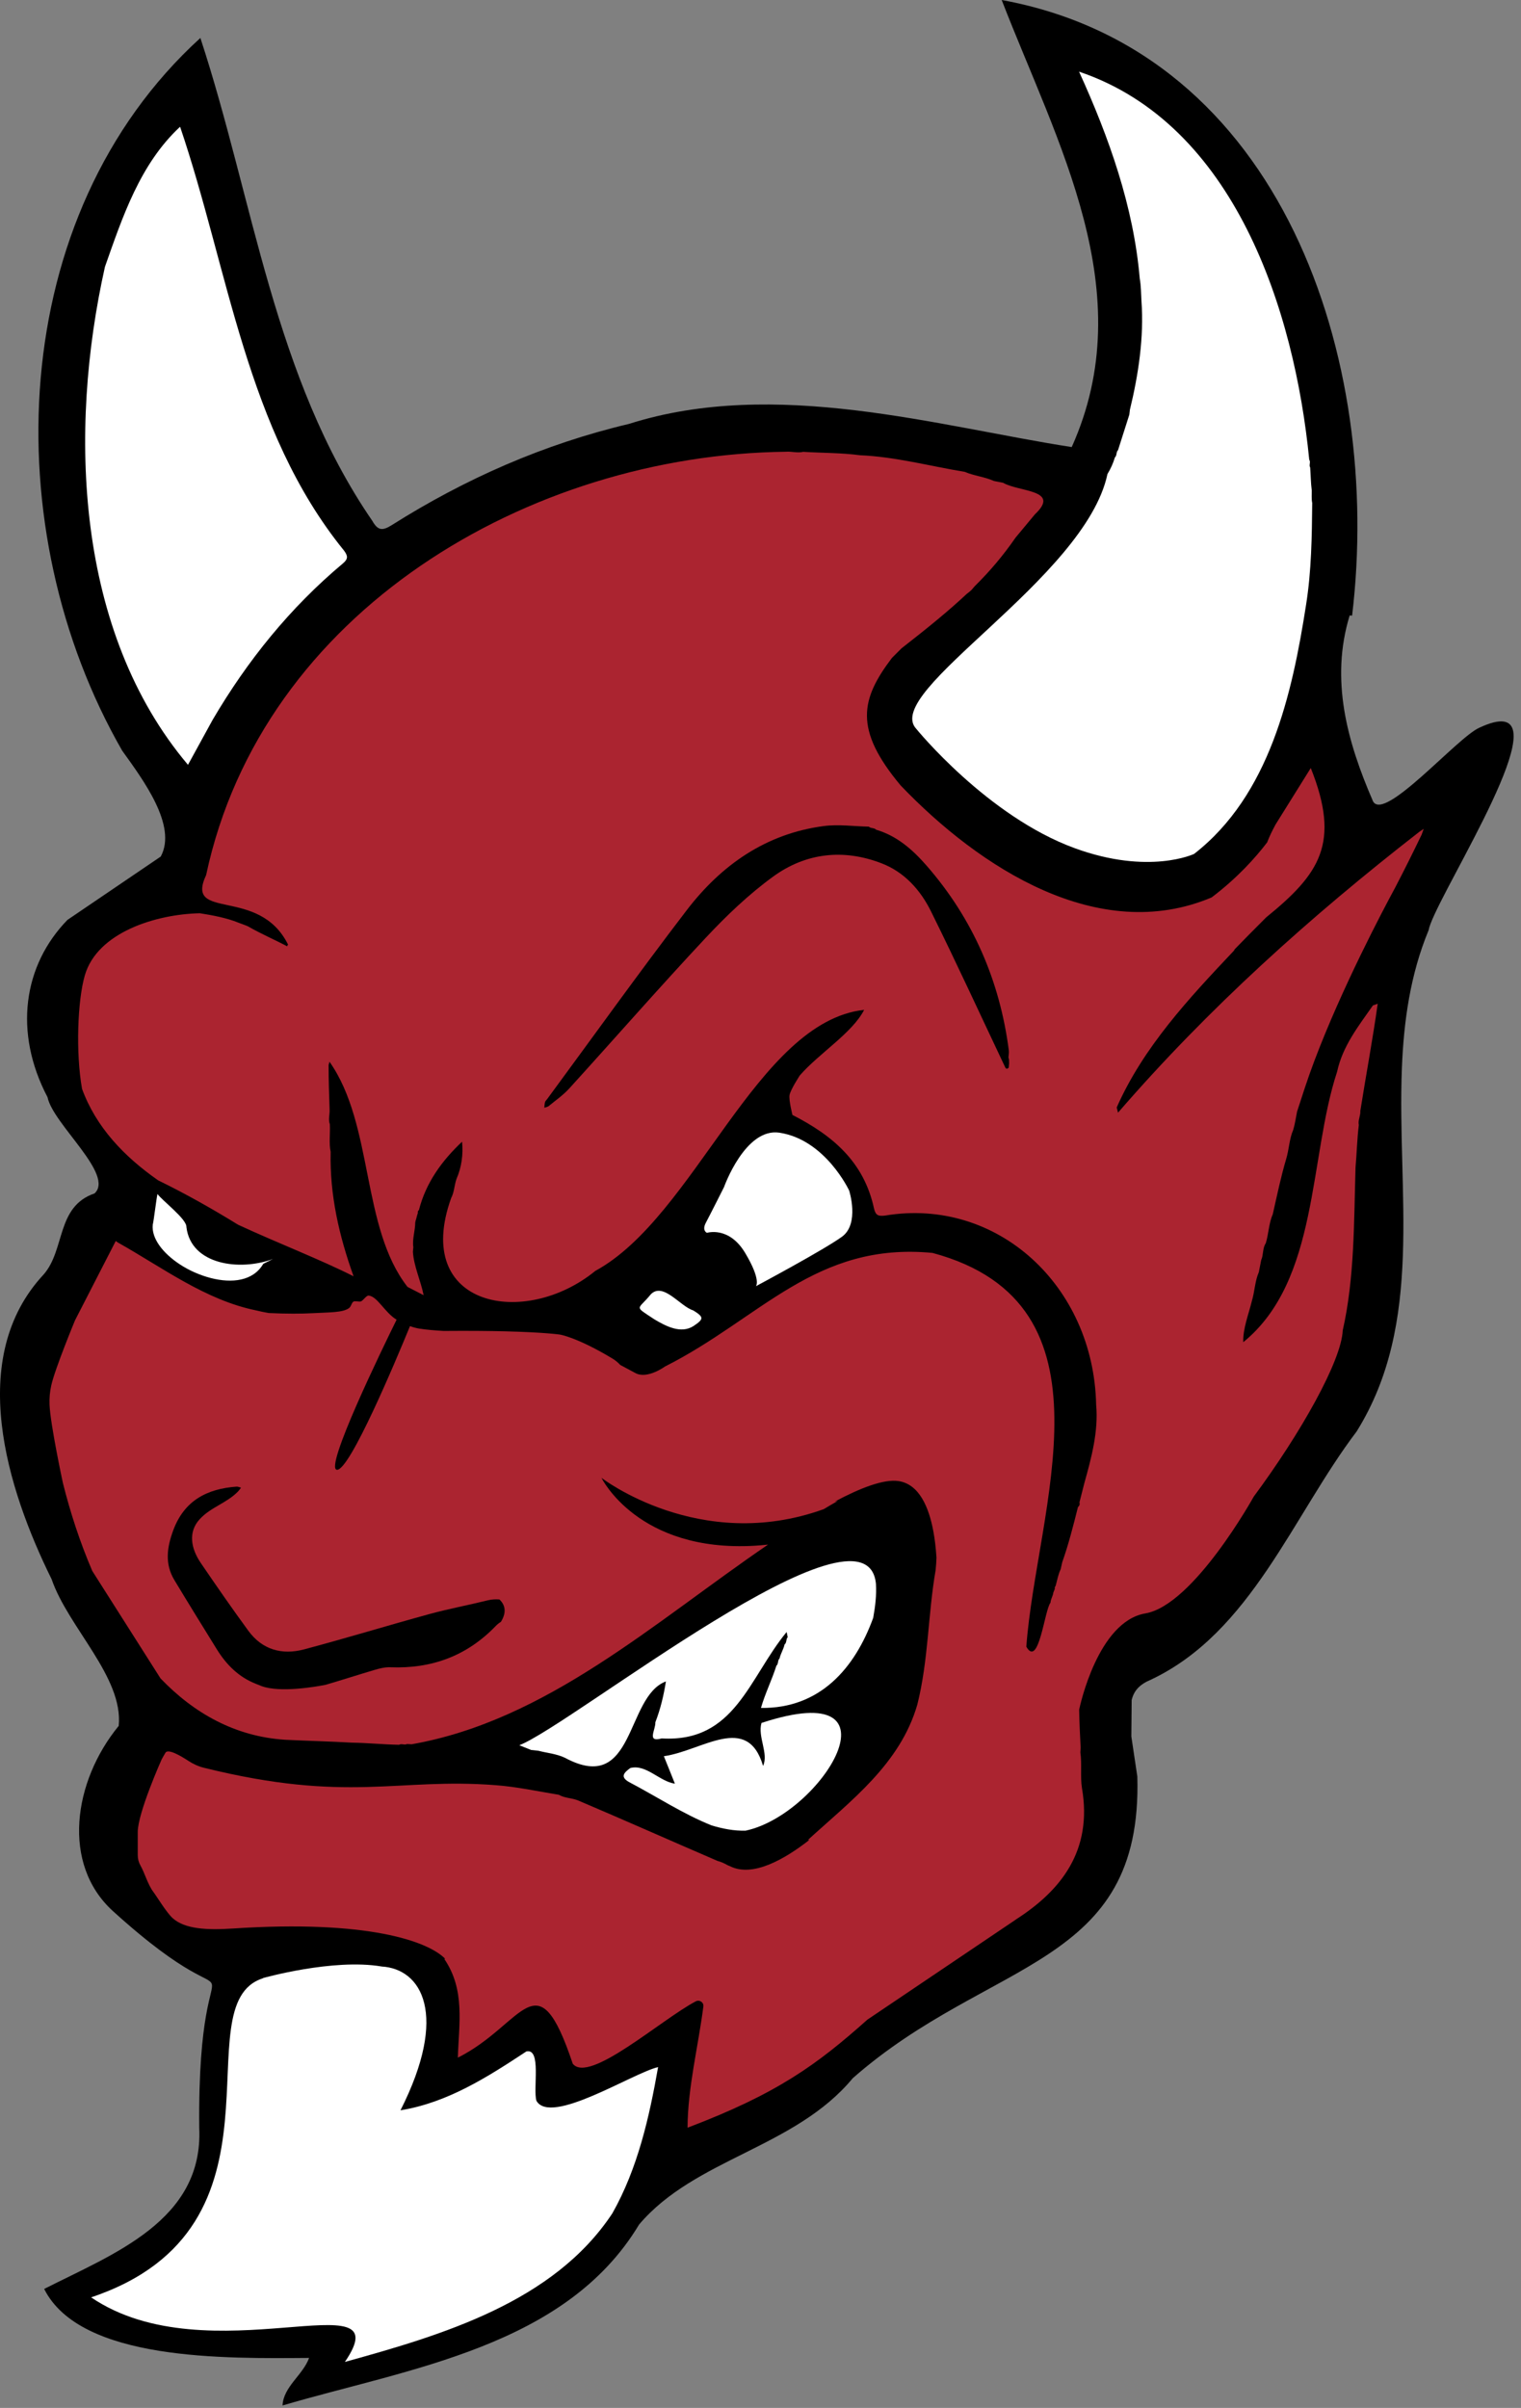 <?xml version="1.0" encoding="UTF-8"?>
<svg width="170px" height="269px" viewBox="0 0 170 269" version="1.1" xmlns="http://www.w3.org/2000/svg" xmlns:xlink="http://www.w3.org/1999/xlink">
    <rect x="0" y="0" width="170" height="269" fill="#808080" stroke="none"/>
    <!-- Generator: Sketch 55.2 (78181) - https://sketchapp.com -->
    <title>Group</title>
    <desc>Created with Sketch.</desc>
    <g id="Page-6" stroke="none" stroke-width="1" fill="none" fill-rule="evenodd">
        <g id="Artboard" transform="translate(-37, -59)">
            <g id="Group" transform="translate(37, 59)">
                <path d="M121.099,195.241 C121.088,195.416 121.077,195.592 121.066,195.767 C121.256,197.052 121.045,198.452 121.241,199.735 C122.458,206.766 118.874,211.218 113.878,214.422 L113.871,214.434 L97.258,225.628 C91.628,230.65 87.172,233.9 77.163,237.694 C77.185,233.189 78.35,228.662 78.931,224.152 C78.99,223.688 78.494,223.362 78.08,223.58 C74.202,225.619 66.165,232.823 64.333,230.551 C60.308,218.557 58.919,226.144 51.488,229.87 C51.607,226.058 52.326,222.297 49.978,218.849 C50.007,218.836 50.038,218.83 50.066,218.817 C48.16,216.876 41.45,214.447 26.343,215.443 C23.391,215.637 20.997,215.497 19.64,214.309 C18.946,213.701 17.852,211.876 17.447,211.341 C16.842,210.539 16.495,209.252 16.018,208.408 C15.815,208.049 15.712,207.658 15.712,207.246 C15.712,206.612 15.713,205.595 15.713,204.653 C15.714,202.524 18.376,196.565 18.376,196.565 C18.526,196.309 18.649,196.056 18.812,195.799 C19.108,195.333 20.508,196.147 21.391,196.727 C21.918,197.074 22.506,197.336 23.119,197.488 C39.231,201.475 44.728,198.574 55.712,199.43 C58.091,199.606 60.423,200.12 62.779,200.502 C63.409,200.88 64.216,200.853 64.909,201.127 C70.092,203.327 75.318,205.654 80.53,207.899 C80.83,207.972 81.194,208.118 81.655,208.377 C81.752,208.419 81.85,208.459 81.948,208.501 C84.457,209.725 87.982,207.733 90.776,205.548 C90.722,205.546 90.669,205.55 90.615,205.548 C95.43,201.153 100.921,197.06 102.841,190.439 C104.097,185.447 104.029,180.337 104.892,175.398 C104.943,174.89 104.971,174.439 104.984,174.022 C104.981,173.958 104.976,173.894 104.971,173.831 C104.911,172.947 104.81,172.011 104.639,171.087 C104.137,168.366 103.052,165.814 100.76,165.46 C99.097,165.204 96.446,166.239 93.621,167.748 C93.732,167.723 93.845,167.698 93.957,167.674 C93.426,167.969 92.902,168.288 92.376,168.597 C78.519,173.587 67.544,165.097 67.544,165.097 C67.544,165.097 71.604,173.437 84.674,172.68 C85.185,172.651 85.677,172.605 86.16,172.553 C73.453,181.22 61.442,192.203 46.329,194.86 C46.155,194.851 45.981,194.841 45.807,194.832 C45.523,194.982 45.203,194.748 44.921,194.918 C43.175,194.885 41.341,194.702 39.663,194.681 C37.18,194.535 34.607,194.48 32.168,194.356 C26.558,193.992 21.964,191.366 18.258,187.504 L10.634,175.503 C9.248,172.287 8.162,168.932 7.345,165.662 C7.345,165.662 5.939,159.13 5.852,156.912 C5.824,156.18 5.888,155.474 6.048,154.758 C6.471,152.873 8.701,147.498 8.701,147.498 L13.253,138.638 L13.49,138.806 C18.514,141.622 23.246,145.226 28.95,146.393 C29.402,146.509 29.873,146.598 30.348,146.684 C32.335,146.778 33.964,146.771 35.283,146.701 C37.22,146.599 38.603,146.635 39.301,146.152 C39.589,145.952 39.598,145.527 39.833,145.404 C40.009,145.312 40.435,145.443 40.627,145.394 C40.897,145.325 41.249,144.704 41.527,144.734 C42.515,144.842 43.293,146.605 44.643,147.43 C43.158,150.438 36.447,164.196 37.993,164.196 C39.437,164.196 44.488,152.176 46.139,148.148 C46.487,148.272 46.84,148.374 47.203,148.43 C47.993,148.552 48.933,148.632 49.909,148.685 C52.733,148.661 55.029,148.683 56.838,148.73 C61.28,148.843 62.901,149.093 62.901,149.093 C62.901,149.093 64.801,149.386 68.731,151.747 C69.133,151.988 69.412,152.232 69.629,152.476 C70.201,152.779 70.77,153.085 71.337,153.392 C72.663,154.109 74.642,152.658 74.642,152.658 C85.335,147.269 91.466,138.706 104.548,139.97 C125.774,145.675 116.127,168.667 115.028,183.961 C116.426,186.402 117.061,179.843 117.729,179.045 C117.747,178.634 118.011,178.286 118.043,177.924 C118.099,177.781 118.156,177.638 118.212,177.495 C118.185,177.374 118.211,177.268 118.298,177.178 C118.48,176.548 118.584,175.889 118.864,175.31 C118.923,175.051 118.981,174.79 119.039,174.53 C119.746,172.535 120.278,170.427 120.799,168.362 C120.964,168.225 121.029,168.054 120.964,167.843 C121.145,167.13 121.326,166.417 121.507,165.704 L121.507,165.705 C122.309,162.851 123.1,159.874 122.832,156.94 C122.556,143.609 111.75,133.727 99.259,135.793 C98.518,135.884 98.198,135.804 98.009,135.035 C96.878,129.75 93.337,126.833 88.886,124.554 C88.886,124.554 88.467,122.897 88.56,122.347 C88.664,121.732 89.712,120.138 89.712,120.138 C91.847,117.683 95.591,115.39 96.901,112.814 C84.87,114.147 78.017,135.907 66.856,141.978 C58.964,148.424 46.363,146.026 50.746,133.829 C51.092,133.19 51.091,132.379 51.347,131.681 C51.899,130.413 52.108,128.947 51.959,127.546 C49.695,129.68 47.921,132.122 47.136,135.189 C47.033,135.238 46.977,135.435 47.026,135.49 C46.931,135.752 46.87,136.022 46.801,136.288 C46.799,136.278 46.798,136.269 46.796,136.259 C46.773,136.362 46.75,136.465 46.727,136.568 C46.723,137.482 46.376,138.451 46.513,139.321 C46.498,139.497 46.482,139.673 46.467,139.849 C46.57,141.478 47.341,143.062 47.664,144.691 L45.862,143.765 C40.659,137.098 42.112,125.676 37.145,118.612 C37.112,118.732 37.079,118.851 37.045,118.971 C37.039,120.647 37.102,122.285 37.155,123.929 C37.189,124.482 36.984,125.077 37.183,125.595 C37.238,126.618 37.065,127.694 37.273,128.671 C37.161,133.491 38.219,138.071 39.834,142.579 C36.069,140.681 31.454,138.914 26.93,136.822 C24.166,135.115 21.115,133.383 17.99,131.861 C14.174,129.192 11.055,125.925 9.485,121.643 C8.772,117.64 8.977,111.77 9.799,108.953 C11.203,104.144 17.769,102.126 22.653,102.024 C24.002,102.231 25.687,102.55 26.95,103.07 C27.313,103.219 27.683,103.327 28.038,103.49 C29.397,104.28 30.986,104.96 32.425,105.723 C32.408,105.638 32.441,105.58 32.525,105.551 C29.272,98.93 20.918,102.978 23.355,97.758 C29.635,68.298 59.462,50.795 88.156,50.467 C88.807,50.416 89.462,50.633 90.09,50.476 C92.232,50.609 94.327,50.577 96.441,50.857 C100.374,51.024 104.261,52.074 108.151,52.715 C109.181,53.162 110.379,53.265 111.405,53.733 C111.746,53.8 112.088,53.867 112.43,53.934 C114.216,54.975 118.931,54.685 115.979,57.468 C115.261,58.331 114.544,59.194 113.827,60.057 C112.436,62.067 110.97,63.8 109.251,65.496 C109.139,65.624 109.034,65.756 108.922,65.883 C108.75,66.052 108.565,66.204 108.37,66.345 C106.383,68.208 104.053,70.111 101.075,72.43 C100.782,72.724 100.295,73.211 100.002,73.505 C96.527,78.099 95.719,81.449 100.977,87.741 C109.819,96.978 123.135,105.578 135.74,100.255 C138.61,98.081 140.642,95.815 141.943,94.107 C142.204,93.425 142.53,92.761 142.886,92.106 L146.819,85.801 C150.175,94.198 147.814,97.628 141.825,102.493 C140.491,103.824 139.286,105.05 138.237,106.129 C138.264,106.119 138.305,106.102 138.316,106.098 C138.279,106.143 138.241,106.188 138.204,106.233 C133.202,111.524 128.112,116.972 125.128,123.721 C125.177,123.914 125.227,124.107 125.276,124.3 C135.37,112.634 146.78,102.384 158.939,92.937 C159.107,92.823 159.275,92.708 159.444,92.594 C159.366,92.811 159.287,93.028 159.208,93.246 C158.277,95.18 157.316,97.114 156.316,99.032 L156.323,99.025 C156.323,99.025 156.295,99.077 156.253,99.154 C156.006,99.627 155.751,100.096 155.498,100.566 C153.581,104.191 148.759,113.621 146.152,121.54 C145.865,122.411 145.576,123.297 145.288,124.186 C145.149,124.864 145.057,125.57 144.855,126.228 C144.423,127.21 144.394,128.397 144.075,129.459 C143.48,131.457 143.039,133.589 142.57,135.66 C142.131,136.636 142.115,137.831 141.789,138.891 C141.416,139.417 141.537,140.234 141.279,140.762 C141.189,141.207 141.098,141.668 141.012,142.122 C140.579,143.102 140.555,144.292 140.233,145.353 C139.883,146.795 139.217,148.45 139.275,149.943 C147.748,143.045 146.59,129.342 149.765,119.717 C150.381,116.865 152.145,114.635 153.763,112.325 L153.763,112.324 C153.942,112.26 154.121,112.196 154.3,112.131 C153.742,116.132 152.989,120.109 152.36,124.102 C152.391,124.643 152.069,125.181 152.19,125.679 C151.994,127.248 151.956,128.942 151.822,130.421 C151.641,136.454 151.721,142.771 150.391,148.627 C150.253,152.011 145.702,160.104 140.449,167.186 C140.449,167.186 133.738,179.32 128.329,180.242 C123.023,181.147 121.009,190.626 120.933,190.991 C120.957,192.414 121.023,193.834 121.099,195.241 Z" id="Fill-440" fill="#AB2430"></path>
                <path d="M120.933,190.991 C120.957,192.414 121.023,193.834 121.099,195.241 C121.088,195.416 121.077,195.592 121.066,195.767 C121.256,197.052 121.045,198.452 121.241,199.735 C122.458,206.766 118.874,211.218 113.878,214.422 L113.871,214.434 L97.258,225.628 C91.628,230.65 87.172,233.9 77.163,237.694 C77.185,233.189 78.35,228.662 78.931,224.152 C78.99,223.688 78.494,223.362 78.08,223.58 C74.202,225.619 66.165,232.823 64.333,230.551 C60.308,218.557 58.919,226.144 51.488,229.87 C51.607,226.058 52.326,222.297 49.978,218.849 C50.007,218.836 50.038,218.83 50.066,218.817 C48.16,216.876 41.45,214.447 26.343,215.443 C23.391,215.637 20.997,215.497 19.64,214.309 C18.946,213.701 17.852,211.876 17.447,211.341 C16.842,210.539 16.495,209.252 16.018,208.408 C15.815,208.049 15.712,207.658 15.712,207.246 C15.712,206.612 15.713,205.595 15.713,204.653 C15.714,202.524 18.376,196.565 18.376,196.565 C18.526,196.309 18.649,196.056 18.812,195.799 C19.108,195.333 20.508,196.147 21.391,196.727 C21.918,197.074 22.506,197.336 23.119,197.488 C39.231,201.475 44.728,198.574 55.712,199.43 C58.091,199.606 60.423,200.12 62.779,200.502 C63.409,200.88 64.216,200.853 64.909,201.127 C70.092,203.327 75.318,205.654 80.53,207.899 C80.83,207.972 81.194,208.118 81.655,208.377 C81.752,208.419 81.85,208.459 81.948,208.501 C84.457,209.725 87.982,207.733 90.776,205.548 C90.722,205.546 90.669,205.55 90.615,205.548 C95.43,201.153 100.921,197.06 102.841,190.439 C104.097,185.447 104.029,180.337 104.892,175.398 C104.943,174.89 104.971,174.439 104.984,174.022 C104.981,173.958 104.976,173.894 104.971,173.831 C104.911,172.947 104.81,172.011 104.639,171.087 C104.137,168.366 103.052,165.814 100.76,165.46 C99.097,165.204 96.446,166.239 93.621,167.748 C93.732,167.723 93.845,167.698 93.957,167.674 C93.426,167.969 92.902,168.288 92.376,168.597 C78.519,173.587 67.544,165.097 67.544,165.097 C67.544,165.097 71.604,173.437 84.674,172.68 C85.185,172.651 85.677,172.605 86.16,172.553 C73.453,181.22 61.442,192.203 46.329,194.86 C46.155,194.851 45.981,194.841 45.807,194.832 C45.523,194.982 45.203,194.748 44.921,194.918 C43.175,194.885 41.341,194.702 39.663,194.681 C37.18,194.535 34.607,194.48 32.168,194.356 C26.558,193.992 21.964,191.366 18.258,187.504 L10.634,175.503 C9.248,172.287 8.162,168.932 7.345,165.662 C7.345,165.662 5.939,159.13 5.852,156.912 C5.824,156.18 5.888,155.474 6.048,154.758 C6.471,152.873 8.701,147.498 8.701,147.498 L13.253,138.638 L13.49,138.806 C18.514,141.622 23.246,145.226 28.95,146.393 C29.402,146.509 29.873,146.598 30.348,146.684 C32.335,146.778 33.964,146.771 35.283,146.701 C37.22,146.599 38.603,146.635 39.301,146.152 C39.589,145.952 39.598,145.527 39.833,145.404 C40.009,145.312 40.435,145.443 40.627,145.394 C40.897,145.325 41.249,144.704 41.527,144.734 C42.515,144.842 43.293,146.605 44.643,147.43 C43.158,150.438 36.447,164.196 37.993,164.196 C39.437,164.196 44.488,152.176 46.139,148.148 C46.487,148.272 46.84,148.374 47.203,148.43 C47.993,148.552 48.933,148.632 49.909,148.685 C52.733,148.661 55.029,148.683 56.838,148.73 C61.28,148.843 62.901,149.093 62.901,149.093 C62.901,149.093 64.801,149.386 68.731,151.747 C69.133,151.988 69.412,152.232 69.629,152.476 C70.201,152.779 70.77,153.085 71.337,153.392 C72.663,154.109 74.642,152.658 74.642,152.658 C85.335,147.269 91.466,138.706 104.548,139.97 C125.774,145.675 116.127,168.667 115.028,183.961 C116.426,186.402 117.061,179.843 117.729,179.045 C117.747,178.634 118.011,178.286 118.043,177.924 C118.099,177.781 118.156,177.638 118.212,177.495 C118.185,177.374 118.211,177.268 118.298,177.178 C118.48,176.548 118.584,175.889 118.864,175.31 C118.923,175.051 118.981,174.79 119.039,174.53 C119.746,172.535 120.278,170.427 120.799,168.362 C120.964,168.225 121.029,168.054 120.964,167.843 C121.145,167.13 121.326,166.417 121.507,165.704 L121.507,165.705 C122.309,162.851 123.1,159.874 122.832,156.94 C122.556,143.609 111.75,133.727 99.259,135.793 C98.518,135.884 98.198,135.804 98.009,135.035 C96.878,129.75 93.337,126.833 88.886,124.554 C88.886,124.554 88.467,122.897 88.56,122.347 C88.664,121.732 89.712,120.138 89.712,120.138 C91.847,117.683 95.591,115.39 96.901,112.814 C84.87,114.147 78.017,135.907 66.856,141.978 C58.964,148.424 46.363,146.026 50.746,133.829 C51.092,133.19 51.091,132.379 51.347,131.681 C51.899,130.413 52.108,128.947 51.959,127.546 C49.695,129.68 47.921,132.122 47.136,135.189 C47.033,135.238 46.977,135.435 47.026,135.49 C46.931,135.752 46.87,136.022 46.801,136.288 C46.799,136.278 46.798,136.269 46.796,136.259 C46.773,136.362 46.75,136.465 46.727,136.568 C46.723,137.482 46.376,138.451 46.513,139.321 C46.498,139.497 46.482,139.673 46.467,139.849 C46.57,141.478 47.341,143.062 47.664,144.691 L45.862,143.765 C40.659,137.098 42.112,125.676 37.145,118.612 C37.112,118.732 37.079,118.851 37.045,118.971 C37.039,120.647 37.102,122.285 37.155,123.929 C37.189,124.482 36.984,125.077 37.183,125.595 C37.238,126.618 37.065,127.694 37.273,128.671 C37.161,133.491 38.219,138.071 39.834,142.579 C36.069,140.681 31.454,138.914 26.93,136.822 C24.166,135.115 21.115,133.383 17.99,131.861 C14.174,129.192 11.055,125.925 9.485,121.643 C8.772,117.64 8.977,111.77 9.799,108.953 C11.203,104.144 17.769,102.126 22.653,102.024 C24.002,102.231 25.687,102.55 26.95,103.07 C27.313,103.219 27.683,103.327 28.038,103.49 C29.397,104.28 30.986,104.96 32.425,105.723 C32.408,105.638 32.441,105.58 32.525,105.551 C29.272,98.93 20.918,102.978 23.355,97.758 C29.635,68.298 59.462,50.795 88.156,50.467 C88.807,50.416 89.462,50.633 90.09,50.476 C92.232,50.609 94.327,50.577 96.441,50.857 C100.374,51.024 104.261,52.074 108.151,52.715 C109.181,53.162 110.379,53.265 111.405,53.733 C111.746,53.8 112.088,53.867 112.43,53.934 C114.216,54.975 118.931,54.685 115.979,57.468 C115.261,58.331 114.544,59.194 113.827,60.057 C112.436,62.067 110.97,63.8 109.251,65.496 C109.139,65.624 109.034,65.756 108.922,65.883 C108.75,66.052 108.565,66.204 108.37,66.345 C106.383,68.208 104.053,70.111 101.075,72.43 C100.782,72.724 100.295,73.211 100.002,73.505 C96.527,78.099 95.719,81.449 100.977,87.741 C109.819,96.978 123.135,105.578 135.74,100.255 C138.61,98.081 140.642,95.815 141.943,94.107 C142.204,93.425 142.53,92.761 142.886,92.106 L146.819,85.801 C150.175,94.198 147.814,97.628 141.825,102.493 C140.491,103.824 139.286,105.05 138.237,106.129 C138.264,106.119 138.305,106.102 138.316,106.098 C138.279,106.143 138.241,106.188 138.204,106.233 C133.202,111.524 128.112,116.972 125.128,123.721 C125.177,123.914 125.227,124.107 125.276,124.3 C135.37,112.634 146.78,102.384 158.939,92.937 C159.107,92.823 159.275,92.708 159.444,92.594 C159.366,92.811 159.287,93.028 159.208,93.246 C158.277,95.18 157.316,97.114 156.316,99.032 L156.323,99.025 C156.323,99.025 156.295,99.077 156.253,99.154 C156.006,99.627 155.751,100.096 155.498,100.566 C153.581,104.191 148.759,113.621 146.152,121.54 C145.865,122.411 145.576,123.297 145.288,124.186 C145.149,124.864 145.057,125.57 144.855,126.228 C144.423,127.21 144.394,128.397 144.075,129.459 C143.48,131.457 143.039,133.589 142.57,135.66 C142.131,136.636 142.115,137.831 141.789,138.891 C141.416,139.417 141.537,140.234 141.279,140.762 C141.189,141.207 141.098,141.668 141.012,142.122 C140.579,143.102 140.555,144.292 140.233,145.353 C139.883,146.795 139.217,148.45 139.275,149.943 C147.748,143.045 146.59,129.342 149.765,119.717 C150.381,116.865 152.145,114.635 153.763,112.325 L153.763,112.324 C153.942,112.26 154.121,112.196 154.3,112.131 C153.742,116.132 152.989,120.109 152.36,124.102 C152.391,124.643 152.069,125.181 152.19,125.679 C151.994,127.248 151.956,128.942 151.822,130.421 C151.641,136.454 151.721,142.771 150.391,148.627 C150.253,152.011 145.702,160.104 140.449,167.186 C140.449,167.186 133.738,179.32 128.329,180.242 C123.023,181.147 121.009,190.626 120.933,190.991 Z" id="Stroke-442" stroke="#AB2430" stroke-width="2"></path>
                <path d="M47.972,180.32 C43.297,181.6 38.661,183.019 33.977,184.262 C31.521,184.915 29.308,184.305 27.75,182.172 C25.933,179.686 24.175,177.155 22.443,174.61 C21.33,172.976 21,171.134 22.337,169.697 C23.587,168.354 25.319,167.932 26.604,166.621 C26.728,166.493 26.827,166.34 26.938,166.199 C26.774,166.157 26.606,166.067 26.446,166.079 C23.127,166.315 20.584,167.645 19.36,170.967 C18.662,172.858 18.398,174.703 19.487,176.513 C21.048,179.106 22.643,181.679 24.236,184.253 C25.299,185.967 26.675,187.351 28.584,188.102 C28.831,188.2 29.044,188.283 29.238,188.363 C31.332,189.133 35.35,188.423 36.388,188.219 C38.226,187.678 40.051,187.091 41.887,186.546 C42.448,186.38 43.051,186.235 43.628,186.258 C48.23,186.439 52.179,185 55.402,181.652 C55.6,181.447 55.794,181.299 55.987,181.183 C56.679,180.059 56.422,179.25 55.818,178.682 C55.401,178.653 54.971,178.667 54.51,178.781 C52.337,179.319 50.13,179.729 47.972,180.32 Z" id="Fill-444" fill="#000000"></path>
                <path d="M120.617,190.991 C120.64,192.413 120.707,193.834 120.783,195.241 C120.772,195.416 120.761,195.592 120.75,195.767 C120.94,197.052 120.729,198.452 120.925,199.735 C122.142,206.766 118.558,211.218 113.562,214.422 L113.555,214.434 L96.942,225.628 C91.312,230.65 86.856,233.9 76.846,237.694 C76.869,233.189 78.034,228.662 78.614,224.152 C78.674,223.688 78.178,223.362 77.763,223.58 C73.886,225.619 65.849,232.823 64.017,230.55 C59.992,218.557 58.603,226.144 51.172,229.87 C51.29,226.058 52.01,222.297 49.662,218.849 C49.691,218.836 49.722,218.83 49.75,218.817 C47.844,216.876 41.134,214.447 26.027,215.443 C23.075,215.637 20.681,215.497 19.324,214.308 C18.63,213.701 17.536,211.876 17.131,211.341 C16.525,210.539 16.179,209.252 15.701,208.407 C15.498,208.049 15.396,207.658 15.396,207.246 C15.396,206.612 15.396,205.595 15.397,204.653 C15.398,202.524 18.06,196.565 18.06,196.565 C18.21,196.309 18.333,196.055 18.496,195.799 C18.792,195.333 20.191,196.146 21.074,196.727 C21.602,197.074 22.19,197.336 22.803,197.488 C38.915,201.474 44.411,198.574 55.395,199.43 C57.774,199.606 60.107,200.12 62.463,200.502 C63.093,200.88 63.9,200.853 64.592,201.127 C69.776,203.327 75.002,205.654 80.214,207.899 C80.514,207.972 80.878,208.117 81.338,208.377 C81.436,208.419 81.534,208.459 81.632,208.501 C84.14,209.725 87.666,207.733 90.459,205.548 C90.406,205.546 90.352,205.55 90.299,205.548 C95.114,201.153 100.604,197.06 102.525,190.439 C103.781,185.446 103.713,180.337 104.575,175.398 C104.626,174.89 104.654,174.439 104.668,174.021 C104.664,173.958 104.659,173.894 104.655,173.83 C104.595,172.947 104.494,172.011 104.323,171.087 C103.821,168.366 102.736,165.814 100.443,165.46 C98.781,165.204 96.13,166.239 93.304,167.748 C93.416,167.723 93.529,167.698 93.641,167.674 C93.109,167.969 92.586,168.288 92.06,168.597 C78.203,173.587 67.228,165.097 67.228,165.097 C67.228,165.097 71.287,173.437 84.357,172.68 C84.869,172.651 85.36,172.604 85.843,172.553 C73.137,181.219 61.126,192.202 46.013,194.86 C45.839,194.851 45.664,194.841 45.491,194.832 C45.207,194.982 44.887,194.748 44.605,194.918 C42.858,194.885 41.025,194.702 39.346,194.681 C36.864,194.535 34.291,194.48 31.851,194.356 C26.242,193.992 21.648,191.366 17.942,187.504 L10.317,175.503 C8.932,172.287 7.846,168.932 7.028,165.662 C7.028,165.662 5.623,159.129 5.536,156.912 C5.507,156.179 5.572,155.474 5.732,154.758 C6.155,152.872 8.385,147.498 8.385,147.498 L12.936,138.638 L13.174,138.806 C18.198,141.622 22.93,145.226 28.634,146.393 C29.086,146.509 29.557,146.598 30.032,146.684 C32.018,146.778 33.648,146.771 34.967,146.701 C36.904,146.599 38.287,146.635 38.985,146.152 C39.273,145.952 39.281,145.527 39.517,145.404 C39.693,145.311 40.118,145.443 40.311,145.394 C40.581,145.325 40.933,144.704 41.21,144.734 C42.198,144.841 42.977,146.605 44.327,147.43 C42.841,150.438 36.131,164.196 37.676,164.196 C39.121,164.196 44.172,152.176 45.823,148.148 C46.17,148.271 46.524,148.374 46.886,148.43 C47.677,148.552 48.616,148.632 49.592,148.685 C52.416,148.661 54.712,148.683 56.521,148.729 C60.963,148.843 62.585,149.093 62.585,149.093 C62.585,149.093 64.485,149.386 68.415,151.747 C68.817,151.988 69.095,152.232 69.312,152.476 C69.884,152.779 70.454,153.085 71.02,153.391 C72.346,154.109 74.326,152.658 74.326,152.658 C85.019,147.269 91.15,138.706 104.231,139.97 C125.458,145.675 115.811,168.667 114.711,183.961 C116.11,186.402 116.745,179.843 117.412,179.045 C117.431,178.634 117.695,178.286 117.727,177.924 C117.783,177.781 117.839,177.638 117.896,177.495 C117.869,177.374 117.894,177.268 117.982,177.178 C118.164,176.548 118.267,175.888 118.548,175.31 C118.606,175.05 118.665,174.79 118.722,174.53 C119.43,172.535 119.962,170.427 120.483,168.362 C120.648,168.224 120.712,168.054 120.647,167.843 C120.829,167.13 121.01,166.417 121.191,165.704 L121.19,165.705 C121.993,162.851 122.784,159.873 122.515,156.94 C122.24,143.609 111.434,133.727 98.943,135.793 C98.202,135.884 97.882,135.804 97.693,135.035 C96.561,129.749 93.02,126.833 88.57,124.554 C88.57,124.554 88.151,122.896 88.244,122.347 C88.347,121.732 89.396,120.138 89.396,120.138 C91.53,117.683 95.275,115.39 96.585,112.813 C84.554,114.147 77.701,135.906 66.539,141.978 C58.648,148.424 46.047,146.026 50.429,133.829 C50.776,133.19 50.774,132.379 51.031,131.681 C51.583,130.413 51.792,128.947 51.643,127.546 C49.379,129.68 47.605,132.122 46.82,135.189 C46.717,135.238 46.661,135.435 46.71,135.49 C46.615,135.751 46.553,136.022 46.485,136.288 C46.483,136.278 46.481,136.269 46.479,136.259 C46.457,136.362 46.434,136.465 46.411,136.568 C46.407,137.482 46.06,138.45 46.197,139.321 C46.182,139.497 46.166,139.673 46.151,139.849 C46.254,141.478 47.024,143.062 47.348,144.691 L45.546,143.765 C40.343,137.098 41.796,125.676 36.829,118.612 C36.795,118.732 36.762,118.851 36.728,118.971 C36.722,120.647 36.786,122.285 36.838,123.929 C36.872,124.482 36.667,125.077 36.866,125.594 C36.922,126.618 36.749,127.694 36.956,128.67 C36.844,133.491 37.903,138.071 39.518,142.579 C35.753,140.681 31.137,138.913 26.614,136.822 C23.85,135.115 20.799,133.383 17.673,131.86 C13.858,129.192 10.739,125.925 9.169,121.643 C8.455,117.64 8.66,111.77 9.483,108.953 C10.887,104.143 17.452,102.126 22.337,102.024 C23.686,102.231 25.37,102.55 26.633,103.07 C26.996,103.219 27.367,103.327 27.722,103.49 C29.081,104.28 30.67,104.96 32.108,105.723 C32.092,105.638 32.124,105.58 32.208,105.551 C28.956,98.93 20.602,102.978 23.038,97.758 C29.319,68.298 59.145,50.795 87.839,50.467 C88.491,50.416 89.146,50.632 89.774,50.476 C91.916,50.609 94.011,50.577 96.125,50.857 C100.058,51.024 103.945,52.074 107.835,52.715 C108.864,53.162 110.062,53.264 111.088,53.733 C111.43,53.8 111.771,53.867 112.114,53.934 C113.9,54.975 118.615,54.685 115.663,57.468 C114.945,58.331 114.228,59.194 113.51,60.057 C112.119,62.067 110.654,63.8 108.935,65.496 C108.823,65.623 108.718,65.756 108.606,65.883 C108.434,66.052 108.248,66.204 108.054,66.344 C106.067,68.208 103.736,70.111 100.759,72.43 C100.465,72.724 99.979,73.211 99.686,73.505 C96.211,78.099 95.402,81.449 100.66,87.741 C109.503,96.978 122.819,105.578 135.423,100.255 C138.294,98.081 140.326,95.815 141.626,94.107 C141.888,93.425 142.213,92.761 142.569,92.106 L146.503,85.801 C149.859,94.198 147.498,97.628 141.509,102.493 C140.175,103.824 138.969,105.05 137.92,106.129 C137.947,106.118 137.989,106.102 138,106.098 C137.963,106.143 137.925,106.188 137.887,106.233 C132.886,111.524 127.796,116.971 124.812,123.721 C124.861,123.914 124.911,124.107 124.96,124.3 C135.053,112.634 146.463,102.384 158.622,92.937 C158.791,92.823 158.959,92.708 159.127,92.594 C159.049,92.811 158.971,93.028 158.892,93.246 C157.961,95.18 157,97.114 156,99.031 L156.007,99.025 C156.007,99.025 155.979,99.077 155.937,99.154 C155.689,99.627 155.435,100.096 155.182,100.566 C153.264,104.19 148.442,113.621 145.835,121.54 C145.548,122.411 145.26,123.297 144.971,124.185 C144.832,124.864 144.741,125.569 144.539,126.228 C144.106,127.21 144.077,128.397 143.759,129.459 C143.164,131.457 142.723,133.589 142.253,135.66 C141.814,136.636 141.799,137.831 141.473,138.891 C141.1,139.417 141.22,140.234 140.963,140.762 C140.873,141.207 140.782,141.668 140.696,142.122 C140.262,143.102 140.238,144.292 139.916,145.353 C139.567,146.795 138.901,148.45 138.958,149.943 C147.432,143.045 146.274,129.342 149.449,119.717 C150.064,116.865 151.829,114.635 153.446,112.325 L153.446,112.324 C153.626,112.26 153.805,112.195 153.984,112.131 C153.425,116.132 152.673,120.109 152.043,124.102 C152.075,124.643 151.753,125.181 151.874,125.679 C151.677,127.248 151.64,128.942 151.505,130.421 C151.325,136.454 151.405,142.771 150.075,148.627 C149.936,152.011 145.386,160.104 140.133,167.186 C140.133,167.186 133.421,179.32 128.012,180.242 C122.707,181.147 120.693,190.626 120.617,190.991 L120.617,190.991 Z M7.539,102.766 C2.611,107.83 1.489,115.297 5.314,122.579 C5.926,125.583 12.825,131.222 10.569,133.321 C6.273,134.791 7.308,139.584 4.886,142.369 C-3.814,151.689 0.78,166.319 5.769,176.421 C7.622,181.807 13.806,187.371 13.269,192.804 C8.177,199.014 6.847,208.257 12.628,213.502 C29.471,228.782 22.017,211.875 22.269,237.726 C22.741,248.063 12.686,251.774 4.936,255.707 C8.997,263.799 25.263,263.479 34.547,263.414 C33.851,265.334 31.674,266.628 31.579,268.726 C45.611,264.589 63.201,262.211 71.43,248.513 C77.691,241.124 88.849,239.961 95.311,232.166 C110.658,218.678 127.729,219.878 127.117,198.464 L127.119,198.475 L126.448,193.989 L126.484,189.927 C126.735,188.842 127.421,188.146 128.636,187.645 C139.849,182.345 144.471,169.356 151.628,159.916 C159.211,147.764 156.137,133.253 156.685,119.36 C156.893,114.068 157.625,108.865 159.675,103.916 C159.735,103.556 159.962,102.973 160.298,102.237 C163.265,95.745 175.214,76.692 165.335,81.3 C162.875,82.391 154.716,91.866 153.46,89.518 C150.563,82.839 148.654,75.939 150.85,68.755 C150.94,68.761 151.032,68.768 151.122,68.775 C154.538,40.362 143.451,5.753 111.957,0 C118.188,16.075 127.579,32.608 119.785,49.945 C104.808,47.628 86.658,42.165 70.298,47.357 C60.815,49.599 52.013,53.47 43.789,58.662 C42.729,59.331 42.225,59.27 41.606,58.176 C30.586,42.15 28.341,22.328 22.395,4.241 C0.602,24.081 -0.494,59.245 13.657,83.862 C15.975,87.091 19.842,92.244 17.964,95.691 L7.539,102.766 Z" id="Fill-446" fill="#000000"></path>
                <path d="M29.444,141.208 C29.433,141.211 29.42,141.213 29.408,141.216 C28.285,143.115 25.92,143.383 23.557,142.774 C22.334,142.458 21.112,141.919 20.064,141.224 C18.219,140.004 16.91,138.353 17.074,136.814 C17.189,136.367 17.488,133.831 17.602,133.384 C18.141,134.143 20.886,136.185 20.836,137.081 C21.338,141.3 26.792,142.036 30.529,140.643 C30.536,140.63 29.423,141.194 29.43,141.182 L29.444,141.208 Z" id="Path" fill="#FFFFFF"></path>
                <path d="M83.299,139.995 C81.478,136.935 79.015,137.726 79.015,137.726 C79.015,137.726 78.418,137.487 78.898,136.586 C79.379,135.685 80.926,132.607 80.926,132.607 C80.926,132.607 83.293,125.949 87.128,126.54 C92.272,127.332 94.91,133.005 94.91,133.005 C94.91,133.005 96.096,136.7 94.118,138.151 C92.138,139.601 84.485,143.689 84.485,143.689 C84.485,143.689 85.12,143.055 83.299,139.995 L83.299,139.995 Z" id="Path" fill="#FFFFFF"></path>
                <path d="M72.741,144.591 C74.13,143.192 76.013,145.946 77.486,146.393 C78.684,147.142 78.692,147.346 77.518,148.134 C76.096,149.049 74.41,148.145 73.128,147.382 C70.785,145.821 71.273,146.405 72.741,144.591 L72.741,144.591 Z" id="Path" fill="#FFFFFF"></path>
                <path d="M68.439,247.266 C61.866,257.206 49.391,260.862 38.547,263.862 C45.049,254.358 23.319,265.572 10.184,256.648 C33.615,248.797 20.21,223.911 29.384,221.005 L29.392,220.979 C29.392,220.979 37.207,218.771 42.632,219.682 C42.639,219.683 42.645,219.686 42.652,219.688 C47.118,219.939 50.185,225.036 44.762,235.751 C50.021,234.895 54.472,232.05 58.831,229.174 C60.548,228.792 59.552,233.341 59.956,234.687 C61.551,237.485 70.649,231.621 73.555,230.922 C72.58,236.47 71.291,242.226 68.439,247.266 L68.439,247.266 Z" id="Path" fill="#FFFFFF"></path>
                <path d="M85.051,190.801 C85.519,189.174 86.258,187.711 86.775,186.09 C87.027,185.876 86.895,185.495 87.13,185.273 C87.254,184.721 87.568,184.267 87.689,183.711 C87.957,183.504 87.825,183.124 88.041,182.896 C88.001,182.703 87.961,182.51 87.921,182.317 C83.69,187.452 82.154,194.688 73.955,194.207 C72.242,194.685 73.289,193.256 73.248,192.402 C73.821,190.921 74.183,189.401 74.428,187.839 C69.883,189.532 71.022,200.606 63.138,196.368 C62.211,195.925 61.163,195.846 60.178,195.584 L60.178,195.585 C59.909,195.556 59.639,195.527 59.369,195.498 C58.926,195.326 58.484,195.148 58.043,194.969 C63.963,192.674 96.859,166.269 97.902,176.928 C97.982,178.214 97.824,179.461 97.597,180.735 C95.544,186.373 91.645,190.887 85.051,190.801 L85.051,190.801 Z" id="Path" fill="#FFFFFF"></path>
                <path d="M74.199,196.194 C78.508,195.582 83.532,191.335 85.288,197.276 C85.932,195.897 84.664,194.037 85.109,192.481 L85.176,192.456 C101.441,187.15 91.85,202.701 83.336,204.511 C82.041,204.55 80.791,204.297 79.554,203.932 C76.377,202.667 73.4,200.706 70.32,199.089 C69.234,198.486 69.799,197.99 70.449,197.514 C72.219,197.053 73.718,199.024 75.432,199.262 C75.028,198.237 74.609,197.217 74.199,196.194 L74.199,196.194 Z" id="Path" fill="#FFFFFF"></path>
                <path d="M11.73,29.805 C13.682,24.27 15.645,18.32 20.128,14.159 C25.56,30.139 27.496,48.024 38.451,61.51 C38.88,62.094 38.943,62.427 38.315,62.953 C32.415,67.894 27.652,73.799 23.764,80.419 L21.011,85.442 C8.453,70.583 7.621,48.165 11.73,29.805 L11.73,29.805 Z" id="Path" fill="#FFFFFF"></path>
                <path d="M123.78,52.956 C124.124,52.391 124.418,51.756 124.609,51.103 C124.858,50.886 124.729,50.506 124.962,50.283 L126.222,46.326 C126.243,46.146 126.264,45.966 126.286,45.786 L126.285,45.786 C127.24,41.865 127.875,37.648 127.58,33.649 C127.53,32.8 127.537,31.934 127.387,31.117 C126.705,23.094 123.955,15.349 120.605,8.005 C138.018,13.883 144.694,34.71 146.331,51.354 C146.523,51.626 146.27,51.952 146.437,52.228 C146.5,53.084 146.505,53.938 146.611,54.773 C146.621,55.247 146.568,55.73 146.664,56.187 C146.629,59.956 146.579,63.77 145.982,67.536 C144.424,77.563 141.897,88.839 133.46,95.396 C133.46,95.396 128.427,97.789 120.116,94.753 C110.337,91.181 102.416,81.429 102.416,81.429 C98.479,77.266 121.293,64.684 123.78,52.956 L123.78,52.956 Z" id="Path" fill="#FFFFFF"></path>
                <path d="M103.552,96.692 C102.01,94.927 100.258,93.379 97.924,92.692 C97.704,92.449 97.331,92.572 97.105,92.348 C95.424,92.314 93.714,92.067 92.066,92.284 C85.596,93.135 80.613,96.644 76.754,101.682 C71.435,108.626 66.344,115.743 61.154,122.786 C61.073,122.897 60.952,122.997 60.918,123.121 C60.862,123.322 60.861,123.54 60.837,123.751 C61.005,123.689 61.205,123.666 61.336,123.558 C62.112,122.92 62.955,122.336 63.625,121.598 C68.717,115.998 73.7,110.298 78.871,104.773 C81.185,102.302 83.675,99.92 86.403,97.934 C90.064,95.27 94.273,94.796 98.55,96.451 C101.099,97.438 102.881,99.439 104.056,101.812 C106.905,107.564 109.585,113.398 112.333,119.198 C112.433,119.44 112.574,119.437 112.746,119.27 C112.76,119.104 112.774,118.937 112.788,118.77 C112.763,118.567 112.818,118.354 112.713,118.16 C112.729,117.886 112.789,117.606 112.754,117.338 C111.739,109.541 108.732,102.621 103.552,96.692 Z" id="Fill-448" fill="#000000"></path>
            </g>
        </g>
    </g>
</svg>